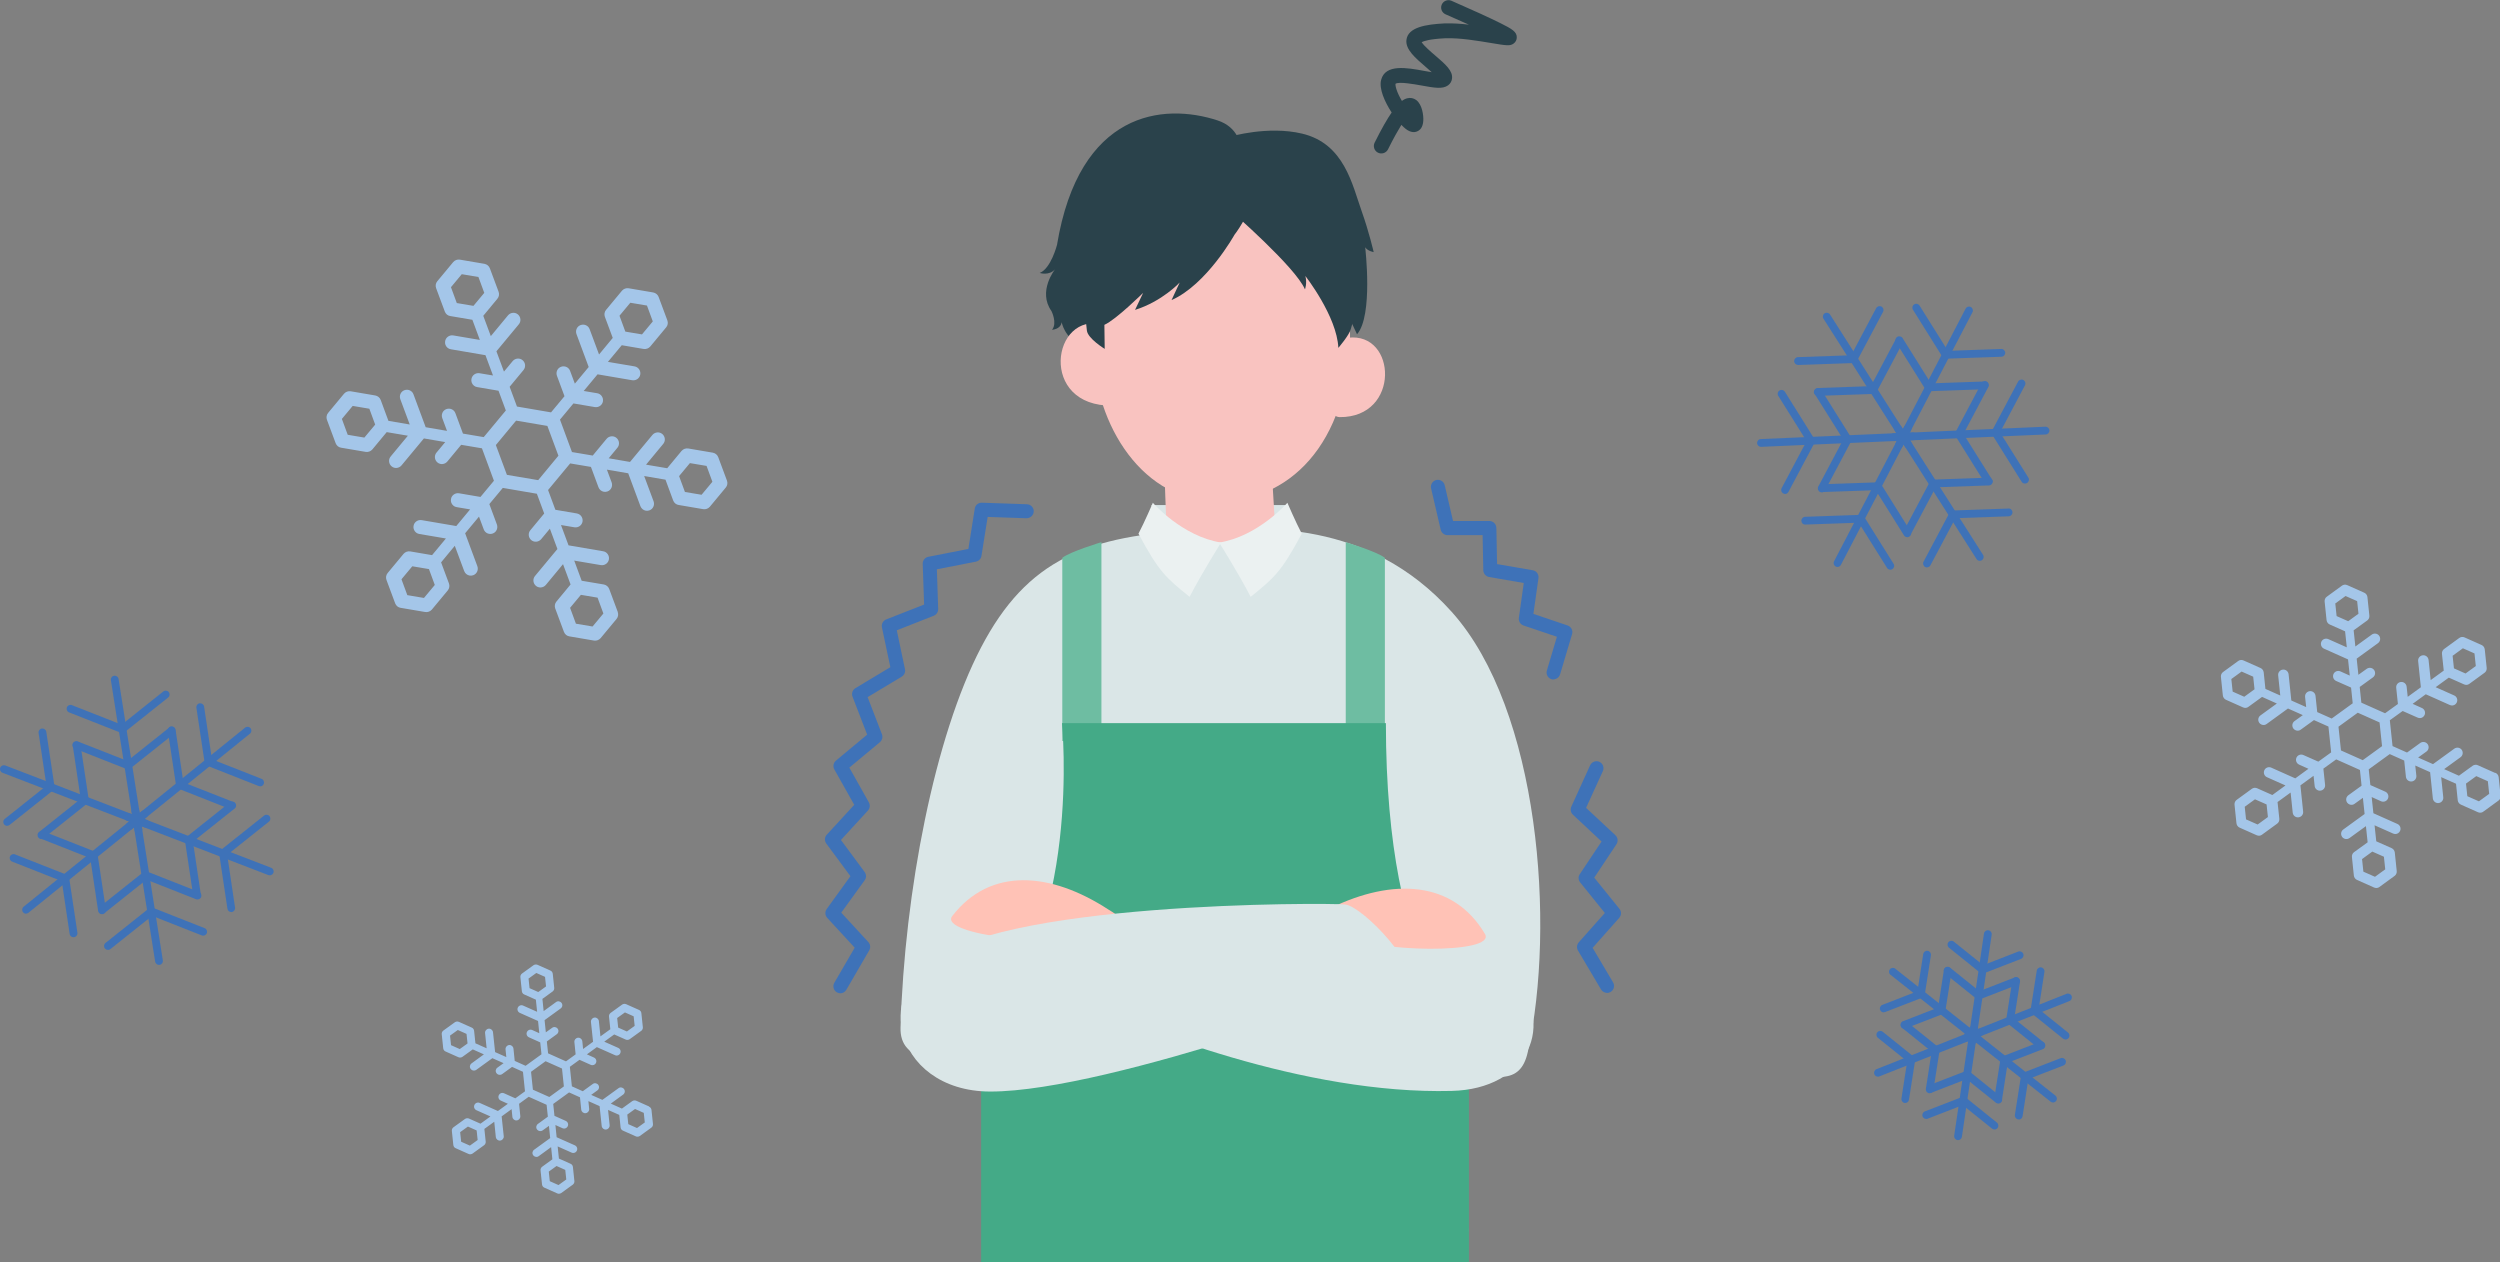 <?xml version="1.0" encoding="UTF-8"?><svg id="_レイヤー_2" xmlns="http://www.w3.org/2000/svg" width="321.31" height="162.21" viewBox="0 0 321.31 162.21"><rect x="0" y="0" width="321.31" height="162.21" fill="#808080" stroke="none"/><defs><style>.cls-1{fill:#6ebda2;}.cls-2{fill:#2a424b;}.cls-3{fill:#a4c6e9;}.cls-4{fill:#44aa87;}.cls-5{fill:#ffc2b6;}.cls-6{fill:#dae6e7;}.cls-7{fill:#f9c3c0;}.cls-8{fill:#ebf1f1;}.cls-9{fill:#3e72b8;}</style></defs><g id="_レイヤー_1-2"><path class="cls-9" d="m199.68,87.34c-.08,0-.17-.01-.26-.04-.48-.14-.75-.64-.61-1.12l1.29-4.34-4.29-1.45c-.41-.14-.66-.55-.6-.98l.63-4.48-4.45-.77c-.42-.07-.74-.44-.75-.87l-.09-4.51h-4.51c-.42,0-.78-.3-.88-.71l-1.23-5.3c-.11-.48.19-.97.67-1.08.48-.11.97.19,1.08.67l1.07,4.6h4.67c.49,0,.89.4.9.89l.09,4.65,4.58.79c.48.08.81.53.74,1.01l-.65,4.6,4.4,1.49c.46.16.71.65.57,1.11l-1.54,5.17c-.12.39-.47.64-.86.64Z"/><path class="cls-9" d="m108.01,127.66c-.15,0-.31-.04-.45-.12-.43-.25-.58-.8-.33-1.23l2.62-4.51-3.53-3.83c-.29-.31-.32-.79-.07-1.14l3.05-4.22-3.1-4.19c-.26-.35-.23-.83.06-1.14l3.53-3.84-2.56-4.55c-.21-.38-.12-.86.21-1.13l4.01-3.34-1.88-4.88c-.16-.41,0-.87.38-1.1l4.48-2.69-1.08-5.12c-.09-.43.14-.86.55-1.02l4.87-1.91-.18-5.23c-.01-.44.29-.83.73-.91l5.14-1.01.82-5.18c.07-.45.44-.77.92-.76l5.79.2c.5.02.89.43.87.93-.02.5-.46.88-.93.87l-4.99-.17-.8,5.01c-.06.37-.34.67-.72.74l-5.01.98.17,5.1c.01.38-.22.73-.57.87l-4.75,1.87,1.05,5c.08.38-.09.76-.42.96l-4.38,2.63,1.84,4.77c.14.36.03.77-.26,1.02l-3.93,3.27,2.51,4.47c.19.34.14.76-.12,1.05l-3.47,3.78,3.05,4.12c.23.32.24.75,0,1.06l-3.01,4.16,3.48,3.78c.27.29.31.72.12,1.06l-2.95,5.08c-.17.29-.47.45-.78.45Z"/><path class="cls-9" d="m206.55,127.61c-.31,0-.61-.16-.78-.44l-2.96-5c-.2-.34-.16-.76.1-1.06l3.35-3.77-3.17-3.93c-.25-.31-.27-.74-.05-1.06l2.8-4.2-3.68-3.44c-.28-.26-.37-.68-.21-1.03l2.42-5.32c.21-.45.74-.65,1.19-.45.45.21.65.74.45,1.19l-2.16,4.73,3.77,3.52c.32.3.38.79.13,1.16l-2.85,4.29,3.24,4.01c.28.34.26.83-.03,1.16l-3.42,3.85,2.63,4.44c.25.43.11.98-.32,1.23-.14.08-.3.13-.46.13Z"/><path class="cls-9" d="m13.14,117.43c-.15,0-.29-.06-.39-.19-.17-.22-.14-.53.08-.7l5.59-4.45c.14-.11.33-.14.5-.07l6.65,2.62c.26.1.38.39.28.65-.1.26-.39.38-.65.28l-6.38-2.51-5.36,4.27c-.09.07-.2.11-.31.11Z"/><path class="cls-9" d="m13.87,122.08c-.15,0-.29-.06-.39-.19-.17-.22-.14-.53.08-.7l5.59-4.45c.14-.11.33-.14.5-.07l6.65,2.62c.26.1.38.39.28.65-.1.26-.39.38-.65.28l-6.38-2.51-5.36,4.27c-.09.07-.2.11-.31.11Z"/><path class="cls-9" d="m20.43,124.01c-.24,0-.45-.18-.49-.42l-3.04-19.29c-.04-.27.14-.53.42-.57.27-.04.53.14.57.42l3.04,19.29c.04.27-.14.53-.42.57-.03,0-.05,0-.08,0Z"/><path class="cls-9" d="m13.1,117.5c-.24,0-.46-.18-.49-.43l-1.01-6.78-6.38-2.51c-.26-.1-.38-.39-.28-.65.1-.26.39-.38.65-.28l6.65,2.62c.17.07.28.21.31.39l1.06,7.06c.04.27-.15.53-.42.57-.03,0-.05,0-.08,0Z"/><path class="cls-9" d="m9.44,120.46c-.24,0-.46-.18-.49-.43l-1.01-6.78-6.38-2.51c-.26-.1-.38-.39-.28-.65.1-.26.39-.38.65-.28l6.65,2.62c.17.07.28.21.31.39l1.06,7.06c.04.27-.15.53-.42.57-.03,0-.05,0-.08,0Z"/><path class="cls-9" d="m3.35,117.43c-.15,0-.29-.06-.39-.19-.17-.21-.14-.53.07-.7l15.19-12.28c.22-.17.53-.14.7.07s.14.53-.07.7l-15.19,12.28c-.09.08-.2.11-.31.11Z"/><path class="cls-9" d="m5.32,107.83c-.15,0-.29-.06-.39-.19-.17-.22-.14-.53.08-.7l5.36-4.27-1.01-6.78c-.04-.27.15-.53.42-.57.27-.03.53.15.57.42l1.06,7.06c.03.18-.04.35-.18.46l-5.59,4.45c-.09.07-.2.11-.31.11Z"/><path class="cls-9" d="m.92,106.14c-.15,0-.29-.06-.39-.19-.17-.22-.14-.53.08-.7l5.36-4.27-1.01-6.78c-.04-.27.15-.53.42-.57.27-.03.53.15.57.42l1.06,7.06c.03.18-.04.35-.18.46l-5.59,4.45c-.09.07-.2.11-.31.11Z"/><path class="cls-9" d="m18.73,106.36c-.06,0-.12-.01-.18-.03L.32,99.32c-.26-.1-.39-.39-.29-.65.1-.26.39-.38.65-.29l18.23,7.01c.26.1.39.39.29.65-.08.2-.27.32-.47.32Z"/><path class="cls-9" d="m16.45,98.87c-.06,0-.12-.01-.18-.03l-6.65-2.62c-.26-.1-.38-.39-.28-.65.1-.26.39-.38.65-.28l6.38,2.51,5.36-4.27c.21-.17.53-.14.7.08.17.22.14.53-.08.7l-5.59,4.45c-.09.07-.2.11-.31.11Z"/><path class="cls-9" d="m15.71,94.21c-.06,0-.12-.01-.18-.03l-6.65-2.62c-.26-.1-.38-.39-.28-.65.1-.26.39-.38.65-.28l6.38,2.51,5.36-4.27c.21-.17.53-.14.7.08s.14.53-.08.7l-5.59,4.45c-.09.07-.2.11-.31.11Z"/><path class="cls-9" d="m17.78,107.13c-.24,0-.45-.18-.49-.42l-3.04-19.29c-.04-.27.14-.53.42-.57.27-.04.53.14.57.42l3.04,19.29c.04.27-.14.53-.42.57-.03,0-.05,0-.08,0Z"/><path class="cls-9" d="m29.77,104.02c-.06,0-.12-.01-.18-.03l-6.65-2.62c-.17-.07-.28-.21-.31-.39l-1.06-7.06c-.04-.27.15-.53.42-.57.27-.03.53.15.57.42l1.01,6.78,6.38,2.51c.26.1.38.39.28.65-.08.2-.27.32-.46.32Z"/><path class="cls-9" d="m33.44,101.06c-.06,0-.12-.01-.18-.03l-6.65-2.62c-.17-.07-.28-.21-.31-.39l-1.06-7.06c-.04-.27.15-.53.42-.57.27-.03.53.15.57.42l1.01,6.78,6.38,2.51c.26.1.38.39.28.65-.08.2-.27.32-.46.32Z"/><path class="cls-9" d="m16.63,106.69c-.15,0-.29-.06-.39-.19-.17-.21-.14-.53.07-.7l15.19-12.28c.22-.17.53-.14.7.07.17.21.14.53-.07.7l-15.19,12.28c-.09.08-.2.11-.31.11Z"/><path class="cls-9" d="m25.32,115.53c-.24,0-.46-.18-.49-.43l-1.06-7.06c-.03-.18.04-.35.18-.46l5.59-4.45c.21-.17.53-.14.7.08s.14.53-.08.7l-5.36,4.27,1.01,6.78c.04.27-.15.53-.42.57-.03,0-.05,0-.08,0Z"/><path class="cls-9" d="m29.72,117.22c-.24,0-.46-.18-.49-.43l-1.06-7.06c-.03-.18.04-.35.18-.46l5.59-4.45c.21-.17.53-.14.7.08.17.22.14.53-.08.7l-5.36,4.27,1.01,6.78c.04.27-.15.53-.42.57-.03,0-.05,0-.08,0Z"/><path class="cls-9" d="m34.67,112.5c-.06,0-.12-.01-.18-.03l-18.23-7.01c-.26-.1-.39-.39-.29-.65.1-.26.39-.39.65-.29l18.23,7.01c.26.1.39.39.29.65-.08.2-.27.32-.47.32Z"/><path class="cls-9" d="m245.13,69.04c-.17,0-.33-.08-.42-.23l-3.64-5.81-6.85.24c-.28.01-.51-.21-.52-.48s.21-.51.48-.52l7.14-.25c.18-.01.35.08.44.23l3.79,6.06c.15.23.08.54-.16.69-.08.05-.17.08-.27.08Z"/><path class="cls-9" d="m242.95,73.22c-.17,0-.33-.08-.42-.23l-3.64-5.81-6.85.24c-.3.02-.51-.21-.52-.48s.21-.51.48-.52l7.14-.25c.17-.02.35.08.44.23l3.79,6.06c.15.23.08.54-.16.69-.08.05-.17.08-.27.08Z"/><path class="cls-9" d="m236.16,72.87c-.08,0-.16-.02-.23-.06-.24-.13-.34-.43-.21-.67l9.02-17.32c.13-.25.43-.34.67-.21.24.13.34.43.21.67l-9.02,17.32c-.09.17-.26.27-.44.27Z"/><path class="cls-9" d="m234.13,63.28c-.08,0-.16-.02-.23-.06-.24-.13-.34-.43-.21-.68l3.21-6.05-3.64-5.81c-.15-.23-.08-.54.16-.69.24-.15.54-.08.69.16l3.79,6.06c.09.15.1.34.02.5l-3.35,6.31c-.09.17-.26.27-.44.27Z"/><path class="cls-9" d="m229.42,63.48c-.08,0-.16-.02-.23-.06-.24-.13-.34-.43-.21-.68l3.21-6.05-3.64-5.81c-.15-.23-.08-.54.16-.69.24-.15.54-.08.69.16l3.79,6.06c.09.15.1.34.02.5l-3.35,6.31c-.09.17-.26.27-.44.27Z"/><path class="cls-9" d="m226.33,57.43c-.27,0-.49-.21-.5-.48-.01-.28.2-.51.48-.52l19.51-.85c.28-.03.51.2.52.48.01.28-.2.51-.48.52l-19.51.85s-.01,0-.02,0Z"/><path class="cls-9" d="m233.62,50.87c-.27,0-.49-.21-.5-.48,0-.28.21-.51.48-.52l6.85-.24,3.21-6.05c.13-.24.43-.34.68-.21.24.13.34.43.21.68l-3.35,6.31c-.08.16-.25.26-.42.27l-7.14.25s-.01,0-.02,0Z"/><path class="cls-9" d="m231.09,46.9c-.27,0-.49-.21-.5-.48,0-.28.21-.51.48-.52l6.85-.24,3.21-6.05c.13-.24.43-.34.68-.21.24.13.34.43.21.68l-3.35,6.31c-.08.16-.25.26-.42.27l-7.14.25s-.01,0-.02,0Z"/><path class="cls-9" d="m245.27,57.67c-.17,0-.33-.08-.42-.23l-10.49-16.48c-.15-.23-.08-.54.15-.69.23-.15.54-.08.69.15l10.49,16.48c.15.23.08.54-.15.69-.08.05-.18.08-.27.08Z"/><path class="cls-9" d="m247.89,50.28c-.17,0-.33-.09-.42-.23l-3.79-6.06c-.15-.23-.08-.54.16-.69.24-.15.54-.08.69.16l3.64,5.81,6.85-.24c.28-.02.51.21.52.48s-.21.51-.48.52l-7.14.25s-.01,0-.02,0Z"/><path class="cls-9" d="m250.07,46.1c-.17,0-.33-.09-.42-.23l-3.79-6.06c-.15-.23-.08-.54.16-.69.23-.15.54-.08.69.16l3.64,5.81,6.85-.24c.26-.03.51.21.52.48,0,.28-.21.51-.48.52l-7.14.25s-.01,0-.02,0Z"/><path class="cls-9" d="m244.05,57.72c-.08,0-.16-.02-.23-.06-.24-.13-.34-.43-.21-.67l9.02-17.32c.13-.25.43-.34.67-.21.24.13.34.43.21.67l-9.02,17.32c-.09.17-.26.27-.44.27Z"/><path class="cls-9" d="m255.55,62.35c-.17,0-.33-.08-.42-.23l-3.79-6.06c-.09-.15-.1-.34-.02-.5l3.35-6.31c.13-.24.43-.34.68-.21.24.13.34.43.21.68l-3.21,6.05,3.64,5.81c.15.23.08.54-.16.69-.08.05-.17.08-.27.08Z"/><path class="cls-9" d="m260.25,62.15c-.17,0-.33-.08-.42-.23l-3.79-6.06c-.09-.15-.1-.34-.02-.5l3.35-6.31c.13-.24.43-.34.68-.21.24.13.34.43.21.68l-3.21,6.05,3.64,5.81c.15.23.08.54-.16.69-.08.05-.17.08-.27.08Z"/><path class="cls-9" d="m243.39,56.69c-.27,0-.49-.21-.5-.48-.01-.28.2-.51.48-.52l19.51-.85c.25-.02.51.2.52.48.01.28-.2.51-.48.52l-19.51.85s-.01,0-.02,0Z"/><path class="cls-9" d="m245.13,68.96c-.08,0-.16-.02-.23-.06-.24-.13-.34-.43-.21-.68l3.35-6.31c.08-.16.25-.26.42-.27l7.14-.25c.25-.02.51.21.52.48,0,.28-.21.51-.48.52l-6.85.24-3.21,6.05c-.09.17-.26.27-.44.27Z"/><path class="cls-9" d="m247.66,72.93c-.08,0-.16-.02-.23-.06-.24-.13-.34-.43-.21-.68l3.35-6.31c.08-.16.25-.26.42-.27l7.14-.25c.28-.04.51.21.52.48,0,.28-.21.51-.48.52l-6.85.24-3.21,6.05c-.09.17-.26.27-.44.27Z"/><path class="cls-9" d="m254.45,72.08c-.17,0-.33-.08-.42-.23l-10.49-16.47c-.15-.23-.08-.54.15-.69.23-.15.54-.08.69.15l10.49,16.47c.15.23.08.54-.15.69-.08.05-.18.08-.27.08Z"/><path class="cls-9" d="m248.02,140.51s-.05,0-.08,0c-.27-.04-.46-.3-.42-.57l.74-4.78-3.77-3.03c-.21-.17-.25-.49-.08-.7.17-.22.49-.25.7-.08l3.99,3.21c.14.11.21.29.18.47l-.79,5.06c-.04.25-.25.42-.49.42Z"/><path class="cls-9" d="m244.88,141.76s-.05,0-.08,0c-.27-.04-.46-.3-.42-.57l.74-4.78-3.77-3.03c-.21-.17-.25-.49-.08-.7.17-.22.49-.25.7-.08l3.99,3.21c.14.11.21.29.18.47l-.79,5.06c-.04.25-.25.42-.49.42Z"/><path class="cls-9" d="m241.36,138.38c-.2,0-.39-.12-.46-.32-.1-.26.02-.55.28-.65l13.03-5.16c.26-.1.55.02.65.28.1.26-.02.55-.28.65l-13.03,5.16c-.06.02-.12.04-.18.04Z"/><path class="cls-9" d="m244.76,132.22c-.2,0-.39-.12-.47-.32-.1-.26.03-.55.29-.65l4.51-1.75.74-4.78c.04-.27.29-.46.57-.42.27.04.46.3.42.57l-.79,5.06c-.03.18-.15.33-.31.39l-4.78,1.85c-.06.02-.12.03-.18.03Z"/><path class="cls-9" d="m242.11,130.12c-.2,0-.39-.12-.47-.32-.1-.26.03-.55.29-.65l4.51-1.75.74-4.78c.04-.27.3-.46.57-.42.27.04.46.3.42.57l-.79,5.06c-.03.18-.15.33-.31.39l-4.78,1.85c-.06.02-.12.03-.18.03Z"/><path class="cls-9" d="m254.26,134.09c-.11,0-.22-.04-.31-.11l-10.98-8.7c-.22-.17-.25-.49-.08-.7.17-.22.49-.25.7-.08l10.98,8.7c.22.17.25.49.08.7-.1.12-.24.19-.39.19Z"/><path class="cls-9" d="m254.3,128.46c-.11,0-.22-.04-.31-.11l-3.99-3.21c-.21-.17-.25-.49-.08-.7.17-.22.49-.25.7-.08l3.77,3.03,4.51-1.75c.26-.1.55.03.65.29.1.26-.03.55-.29.65l-4.78,1.85c-.06.02-.12.03-.18.03Z"/><path class="cls-9" d="m254.79,125.12c-.11,0-.22-.04-.31-.11l-3.99-3.21c-.21-.17-.25-.49-.08-.7.17-.22.49-.25.7-.08l3.77,3.03,4.51-1.75c.26-.1.55.03.65.29.1.26-.03.55-.29.65l-4.78,1.85c-.06.02-.12.03-.18.03Z"/><path class="cls-9" d="m253.44,134.41s-.05,0-.07,0c-.27-.04-.46-.29-.42-.57l2.04-13.86c.04-.27.29-.46.57-.42.27.04.46.29.42.57l-2.04,13.86c-.04.25-.25.43-.49.43Z"/><path class="cls-9" d="m262.32,134.85c-.11,0-.22-.04-.31-.11l-3.99-3.21c-.14-.11-.21-.29-.18-.47l.79-5.06c.04-.27.3-.46.57-.42.27.04.46.3.42.57l-.74,4.78,3.77,3.03c.21.17.25.49.08.7-.1.12-.24.19-.39.19Z"/><path class="cls-9" d="m265.46,133.6c-.11,0-.22-.04-.31-.11l-3.99-3.21c-.14-.11-.21-.29-.18-.47l.79-5.06c.04-.27.3-.46.57-.42.27.04.46.3.42.57l-.74,4.78,3.77,3.03c.21.17.25.49.08.7-.1.12-.24.19-.39.19Z"/><path class="cls-9" d="m252.75,133.86c-.2,0-.39-.12-.46-.32-.1-.26.02-.55.28-.65l13.03-5.16c.26-.1.55.02.65.28.1.26-.02.55-.28.65l-13.03,5.16c-.06.02-.12.04-.18.04Z"/><path class="cls-9" d="m256.81,141.77s-.05,0-.08,0c-.27-.04-.46-.3-.42-.57l.79-5.06c.03-.18.15-.33.31-.39l4.78-1.85c.26-.1.55.03.65.29.1.26-.03.55-.29.65l-4.51,1.75-.74,4.78c-.04.25-.25.42-.49.42Z"/><path class="cls-9" d="m259.46,143.87s-.05,0-.08,0c-.27-.04-.46-.3-.42-.57l.79-5.06c.03-.18.15-.33.31-.39l4.78-1.85c.26-.1.55.03.65.29.1.26-.03.55-.29.65l-4.51,1.75-.74,4.78c-.04.25-.25.42-.49.42Z"/><path class="cls-9" d="m263.86,141.7c-.11,0-.22-.04-.31-.11l-10.98-8.7c-.22-.17-.25-.49-.08-.7.17-.22.49-.25.7-.08l10.98,8.7c.22.17.25.49.08.7-.1.12-.24.19-.39.19Z"/><path class="cls-9" d="m256.83,141.83c-.11,0-.22-.04-.31-.11l-3.77-3.03-4.51,1.75c-.26.1-.55-.03-.65-.29-.1-.26.03-.55.29-.65l4.78-1.85c.17-.06.36-.04.49.08l3.99,3.21c.21.17.25.49.08.7-.1.12-.24.19-.39.19Z"/><path class="cls-9" d="m256.34,145.17c-.11,0-.22-.04-.31-.11l-3.77-3.03-4.51,1.75c-.25.1-.55-.03-.65-.29-.1-.26.03-.55.29-.65l4.78-1.85c.17-.06.36-.04.49.08l3.99,3.21c.21.17.25.49.08.7-.1.12-.24.19-.39.19Z"/><path class="cls-9" d="m251.65,146.53s-.05,0-.07,0c-.27-.04-.46-.29-.42-.57l2.04-13.86c.04-.27.29-.46.57-.42.27.04.46.29.42.57l-2.04,13.86c-.04.25-.25.43-.49.43Z"/><path class="cls-6" d="m126.08,83.23c5.94-11.39,13.74-14.47,28.15-15.12,7.81-.35,21.57-1.49,32.36,10.54,11.26,12.55,13.36,40.25,9.77,56.55-1.92,8.72-12.82-3.14-39.94-2.27-20.27.65-40.94,8.07-40.68-.86.51-17.51,4.4-37.45,10.34-48.84Z"/><path class="cls-1" d="m136.53,71.7v23.54h5.03v-25.56s-4.12,1.25-5.03,2.02Z"/><path class="cls-1" d="m177.99,71.7v23.54h-5.03v-25.56s4.12,1.25,5.03,2.02Z"/><path class="cls-6" d="m186.92,123.83c-.15-.32,1.06,21.38,1.79,34.35,0,2.38-16.05.1-33.64-.32-26.4-.63-24.96-.25-24.96-.25,1.96-19.89-3.1-35.7-1.91-41.5,1.05-5.16,7.82-10.82,28.83-9.99,15,.59,29.45,7.19,29.89,17.72Z"/><path class="cls-4" d="m178.12,92.94h-41.63s2.68,26.83-10.39,39.73v29.54h62.69v-29.94s-10.67-6.58-10.67-39.33Z"/><path class="cls-6" d="m194.19,124.81c6.12,7.01,2.11,15.16-7.61,15.4-18.94.48-40.1-7.96-48.83-11.96-1.6-1.36,4.08-10.09,6.19-10.08,2.11.01,45.59,1.3,50.25,6.64Z"/><path class="cls-5" d="m171.03,116.7c7.98-3.89,15.76-3.53,19.82,3.33,1.58,2.66-14.46,2.4-18.33.09-2.71-1.62-4.97-1.92-1.49-3.42Z"/><path class="cls-5" d="m142.46,116.9c-7.45-4.86-15.2-5.47-20.07.83-1.89,2.44,14.06,4.19,18.18,2.38,2.89-1.27,5.17-1.28,1.89-3.21Z"/><path class="cls-6" d="m180.42,126.06s-37.58,14.23-53.14,14.23c-6.32,0-10.43-3.57-11.3-7.73-.85-4.05.82-5.89,3.28-8.47,7.86-8.24,51.37-8.08,53.62-7.84,2.35.25,10.13,8.59,7.53,9.82Z"/><polygon class="cls-6" points="147.98 64.91 165.39 64.91 162.84 68.95 155.59 71.41 148.93 68.31 147.98 64.91"/><path class="cls-7" d="m163.28,57.61s.63,10.58.79,13.27c.22,3.67-3.79,5.01-7.37,4.54-4.99-.65-6.54-3.71-6.67-5.45-.12-1.5-.43-11.15-.49-13-.11-3.74,13.13-3.34,13.74.64Z"/><rect class="cls-6" x="151.66" y="69.79" width="12.56" height="12.9"/><path class="cls-2" d="m177.78,19.69c-.22.06-.46.04-.68-.07-.47-.23-.66-.81-.43-1.28.9-1.81,1.61-3.04,2.19-3.88-.9-1.38-1.65-3.07-1.35-4.2.54-2.06,3.3-1.56,5.52-1.15.29.05.64.12.98.17-.26-.24-.54-.48-.77-.68-1.35-1.16-2.62-2.25-2.48-3.46.18-1.66,2.56-2.01,4.87-2.13.05,0,.12,0,.2,0,.92-.03,1.95.04,2.96.16-.84-.38-1.83-.82-3-1.33-.48-.21-.7-.77-.49-1.25.21-.48.77-.7,1.25-.49,2.84,1.24,4.93,2.2,6.24,2.85,1.54.77,2.21,1.14,2.15,1.93-.02.28-.16.53-.38.7-.46.36-.93.28-2.91-.05-1.69-.28-4-.67-5.75-.61-.07,0-.13,0-.17,0-2.02.1-2.75.36-3.01.5.26.45,1.23,1.28,1.77,1.74,1.31,1.13,2.25,1.94,2.13,2.94-.04.35-.22.66-.51.87-.7.51-1.77.32-3.41.02-.88-.16-2.93-.53-3.34-.22-.05.25.13,1.04.82,2.2.26-.19.48-.29.69-.34.41-.1.81-.02,1.14.22.82.6.95,2.09.92,2.61-.03.66-.24,1.11-.64,1.35-.33.2-.87.32-1.59-.22-.17-.13-.38-.32-.59-.54-.43.7-1,1.7-1.72,3.15-.13.25-.35.42-.6.49Z"/><path class="cls-8" d="m156.69,69.73s2.46,3.9,4.05,6.98c2.99-2.43,3.89-3.12,6.57-8.12-.77-1.46-1.85-3.97-1.85-3.97,0,0-3.77,4.33-8.77,5.11Z"/><path class="cls-8" d="m156.94,69.73s-2.46,3.9-4.05,6.98c-2.99-2.43-3.89-3.12-6.57-8.12.77-1.46,1.85-3.97,1.85-3.97,0,0,3.77,4.33,8.77,5.11Z"/><path class="cls-2" d="m156.5,15.48c-7-2.3-17.8-1.2-20.65,16,0,0-.78,3.04-2.22,3.6,0,0,1.18.4,1.97-.47,0,0-2.27,2.83-.46,5.37,0,0,.78,1.56.07,2.4,0,0,1.1-.03,1.24-.97,0,0,.35,1.99,2.39,2.88,2.05.89,5.7-14.3,5.7-14.3l14.46-5.58s2.66-7.23-2.5-8.93Z"/><path class="cls-2" d="m158.15,17.55s4.8-1.42,9.19-.38c5.45,1.29,6.45,6.56,7.69,10.04.93,2.61,1.52,5.19,1.52,5.19,0,0-.77-.12-1.09-.62,0,0,1.05,8.8-1.05,11.18l-3.61-7.7-10.76-12.22-1.89-5.49Z"/><path class="cls-7" d="m140.49,43.86c-.17,9.84,5.76,20.17,15.34,20.57,9.93.41,17.46-7.61,17.68-21,.23-14.2-9.52-20.33-19-19.33-13.74,1.45-13.89,12.15-14.03,19.75Z"/><path class="cls-7" d="m173.26,43.41c6.27-.78,6.76,10.27-1.09,10.2-2.48-.02-3.48-9.63,1.09-10.2Z"/><path class="cls-7" d="m141.83,41.72c-6.66-1.78-8.42,10.59,1.18,10.41,1.46-.03,1.66-9.65-1.18-10.41Z"/><path class="cls-2" d="m158.64,30.21s-3.56,6.37-8.07,8.36l1.05-2.26s-2.24,2.42-5.74,3.52l1.04-2.19s-3.49,3.45-4.98,4.11l.04,3.09s-2.19-1.34-2.29-2.36c-.1-1.02-2.83-18.81,12.19-20.76,15.02-1.95,6.76,8.48,6.76,8.48Z"/><path class="cls-2" d="m158.19,27.1s8.31,7.23,9.53,10.09c0,0,.3-.78.05-1.72,0,0,4.06,5.18,4.24,9.24,0,0,1.41-1.64,1.6-2.42s5.56-15.63-8.07-20.11c-13.63-4.48-7.36,4.92-7.36,4.92Z"/><path class="cls-3" d="m79.42,78.71l-1.12-3.01c-.11-.3-.38-.52-.69-.58l-2.85-.48-.96-2.59,3.42.58c.49.08.96-.25,1.04-.74.08-.49-.25-.96-.74-1.04l-4.45-.76-.97-2.61,1.73.29c.49.08.96-.25,1.04-.74.08-.49-.25-.96-.74-1.04l-2.75-.47-.94-2.54,2.84-3.42,2.67.45.97,2.62c.06.15.15.28.27.38.24.2.58.27.89.15.47-.17.7-.69.53-1.16l-.61-1.64,2.74.47,1.57,4.23c.06.15.15.28.27.38.24.2.58.27.89.15.47-.17.7-.69.53-1.16l-1.21-3.25,2.74.47.99,2.68c.06.15.15.28.27.38s.27.17.42.19l3.17.54c.32.05.64-.07.85-.31l2.05-2.47c.21-.25.26-.59.15-.89l-1.12-3.01c-.11-.3-.38-.52-.69-.58l-3.17-.54c-.32-.05-.64.07-.85.31l-1.85,2.23-2.72-.46,2.21-2.67c.32-.38.26-.95-.12-1.27s-.95-.26-1.27.12l-2.88,3.47-2.74-.47,1.12-1.35c.32-.38.26-.95-.12-1.27s-.95-.26-1.27.12l-1.78,2.15-2.67-.45-1.54-4.17,1.73-2.08,2.75.47c.49.08.96-.25,1.04-.74.08-.49-.25-.96-.74-1.04l-1.73-.29,1.78-2.14,4.45.76c.49.08.96-.25,1.04-.74.08-.49-.25-.96-.74-1.04l-3.42-.58,1.78-2.14,2.81.48c.32.05.64-.07.85-.31l2.05-2.47c.21-.25.26-.59.15-.89l-1.12-3.01c-.11-.3-.38-.52-.69-.58l-3.17-.54c-.32-.05-.64.07-.85.31l-2.05,2.47c-.21.25-.26.59-.15.89l1.01,2.71-1.76,2.13-1.21-3.25c-.17-.47-.69-.7-1.16-.53-.47.17-.7.69-.53,1.16l1.57,4.23-1.78,2.14-.61-1.64c-.17-.47-.69-.7-1.16-.53-.47.17-.7.69-.53,1.16l.97,2.62-1.73,2.08-4.38-.75-.94-2.54,1.78-2.15c.32-.38.26-.95-.12-1.27h0c-.38-.32-.95-.26-1.27.12l-1.12,1.35-.97-2.61,2.88-3.47c.32-.38.26-.95-.12-1.27s-.95-.26-1.27.12l-2.21,2.67-.97-2.61,1.82-2.2c.21-.25.26-.59.15-.89l-1.12-3.01c-.11-.3-.38-.52-.69-.58l-3.17-.54c-.32-.05-.64.07-.85.31l-2.05,2.47c-.21.25-.26.59-.15.89l1.12,3.01c.06.15.15.28.27.38s.27.17.42.19l2.85.48.96,2.59-3.42-.58c-.49-.08-.96.25-1.04.74-.06.33.07.65.31.85.12.1.26.17.42.19l4.45.76.97,2.61-1.73-.29c-.49-.08-.96.25-1.04.74-.06.33.07.65.31.85.12.1.26.17.42.19l2.75.47.94,2.54-2.84,3.42-2.67-.45-.97-2.62c-.17-.47-.69-.7-1.16-.53-.47.17-.7.69-.53,1.16l.61,1.64-2.74-.47-1.57-4.23c-.17-.47-.69-.7-1.16-.53-.47.17-.7.69-.53,1.16l1.21,3.25-2.74-.47-.99-2.68c-.11-.3-.38-.52-.69-.58l-3.17-.54c-.32-.05-.64.07-.85.31l-2.05,2.47c-.21.25-.26.59-.15.89l1.12,3.01c.06.15.15.28.27.38s.27.17.42.19l3.17.54c.32.05.64-.07.85-.31l1.85-2.23,2.72.46-2.21,2.67c-.32.38-.26.95.12,1.27s.95.26,1.27-.12l2.88-3.47,2.74.47-1.12,1.35c-.32.38-.26.95.12,1.27s.95.26,1.27-.12l1.78-2.15,2.67.45,1.54,4.17-1.73,2.08-2.75-.47c-.49-.08-.96.25-1.04.74-.06.33.07.65.31.85.12.1.26.17.42.19l1.73.29-1.78,2.14-4.45-.76c-.49-.08-.96.25-1.04.74-.08.49.25.96.74,1.04l3.42.58-1.78,2.14-2.81-.48c-.32-.05-.64.07-.85.31l-2.05,2.47c-.21.25-.26.59-.15.89l1.12,3.01c.06.15.15.28.27.38s.27.17.42.19l3.17.54c.32.05.64-.07.85-.31l2.05-2.47c.21-.25.26-.59.15-.89l-1.01-2.71,1.76-2.13,1.21,3.25c.06.15.15.28.27.38.24.2.58.27.89.15.47-.17.7-.69.53-1.16l-1.57-4.23,1.78-2.14.61,1.64c.17.47.69.7,1.16.53.47-.17.7-.69.53-1.16l-.97-2.62,1.73-2.08,4.38.75.94,2.54-1.78,2.15c-.32.38-.26.95.12,1.27h0c.38.32.95.26,1.27-.12l1.12-1.35.97,2.61-2.88,3.47c-.32.38-.26.95.12,1.27s.95.26,1.27-.12l2.21-2.67.97,2.61-1.82,2.2c-.21.25-.26.59-.15.89l1.12,3.01c.06.15.15.28.27.38s.27.17.42.19l3.17.54c.32.05.64-.07.85-.31l2.05-2.47c.21-.25.26-.59.15-.89Zm11.39-18.83l.75,2.04-1.39,1.67-2.14-.36-.75-2.04,1.39-1.67,2.14.36Zm-9.8-20.97l2.14.36.75,2.04-1.39,1.67-2.14-.36-.75-2.04,1.39-1.67Zm-20.16.4l-2.14-.36-.75-2.04,1.39-1.67,2.14.36.75,2.04-1.39,1.67Zm-16.16,16.57l-.75-2.04,1.39-1.67,2.14.36.75,2.04-1.39,1.67-2.14-.36Zm9.8,20.97l-2.14-.36-.75-2.04,1.39-1.67,2.14.36.75,2.04-1.39,1.67Zm14.68-15.14l-4.02-.68-1.42-3.83,2.6-3.14,4.02.68,1.42,3.83-2.6,3.14Zm6.99,18.81l-2.14-.36-.75-2.04,1.39-1.67,2.14.36.75,2.04-1.39,1.67Z"/><path class="cls-3" d="m320.66,99.33l-2.2-.98c-.22-.1-.48-.07-.67.07l-1.76,1.28-1.9-.85,2.11-1.53c.3-.22.37-.64.15-.95-.22-.3-.64-.37-.95-.15l-2.74,1.99-1.91-.85,1.07-.77c.3-.22.37-.64.15-.95-.22-.3-.64-.37-.95-.15l-1.7,1.23-1.86-.83-.35-3.32,1.65-1.19,1.92.85c.11.05.23.07.35.06.23-.02.45-.17.55-.4.15-.34,0-.74-.34-.89l-1.2-.54,1.69-1.23,3.09,1.38c.11.05.23.07.35.06.23-.02.45-.17.55-.4.15-.34,0-.74-.34-.89l-2.38-1.06,1.69-1.23,1.96.87c.11.05.23.07.35.06s.23-.05.33-.13l1.95-1.42c.2-.14.3-.38.28-.62l-.25-2.4c-.03-.24-.18-.45-.4-.55l-2.2-.98c-.22-.1-.48-.07-.67.07l-1.95,1.42c-.2.14-.3.38-.28.62l.23,2.16-1.68,1.22-.27-2.59c-.04-.37-.37-.64-.74-.6s-.64.37-.6.74l.35,3.37-1.69,1.23-.14-1.31c-.04-.37-.37-.64-.74-.6s-.64.37-.6.74l.22,2.09-1.65,1.19-3.05-1.36-.21-2.02,1.7-1.23c.3-.22.37-.64.15-.95-.22-.3-.64-.37-.95-.15l-1.07.77-.22-2.08,2.74-1.99c.3-.22.37-.64.15-.95-.22-.3-.64-.37-.95-.15l-2.11,1.53-.22-2.08,1.74-1.26c.2-.14.3-.38.28-.62l-.25-2.4c-.03-.24-.18-.45-.4-.55l-2.2-.98c-.22-.1-.48-.07-.67.07l-1.95,1.42c-.2.14-.3.38-.28.62l.25,2.4c.03.24.18.45.4.55l1.98.88.22,2.06-2.38-1.06c-.34-.15-.74,0-.89.34-.15.34,0,.74.34.89l3.09,1.38.22,2.08-1.2-.54c-.34-.15-.74,0-.89.34-.15.34,0,.74.34.89l1.92.85.21,2.02-2.7,1.96-1.86-.83-.22-2.09c-.04-.37-.37-.64-.74-.6h0c-.37.04-.64.37-.6.74l.14,1.31-1.91-.85-.35-3.37c-.04-.37-.37-.64-.74-.6s-.64.37-.6.74l.27,2.59-1.91-.85-.22-2.13c-.03-.24-.18-.45-.4-.55l-2.2-.98c-.22-.1-.48-.07-.67.07l-1.95,1.42c-.2.14-.3.38-.28.62l.25,2.4c.03.24.18.45.4.55l2.2.98c.11.05.23.07.35.06s.23-.05.33-.13l1.76-1.28,1.9.85-2.11,1.53c-.3.22-.37.64-.15.95.15.2.39.3.62.28.11-.01.23-.05.33-.13l2.74-1.99,1.91.85-1.07.77c-.3.22-.37.64-.15.95.15.2.39.3.62.28.11-.01.23-.05.33-.13l1.7-1.23,1.86.83.35,3.32-1.65,1.19-1.92-.85c-.34-.15-.74,0-.89.34-.15.34,0,.74.34.89l1.2.54-1.69,1.23-3.09-1.38c-.34-.15-.74,0-.89.34-.15.34,0,.74.34.89l2.38,1.06-1.69,1.23-1.96-.87c-.22-.1-.48-.07-.67.07l-1.95,1.42c-.2.14-.3.38-.28.62l.25,2.4c.03.24.18.45.4.55l2.2.98c.11.05.23.07.35.06s.23-.05.33-.13l1.95-1.42c.2-.14.3-.38.28-.62l-.23-2.16,1.68-1.22.27,2.59c.04.37.37.64.74.6s.64-.37.6-.74l-.35-3.37,1.69-1.23.14,1.31c.04.37.37.64.74.6s.64-.37.6-.74l-.22-2.09,1.65-1.19,3.05,1.36.21,2.02-1.7,1.23c-.3.22-.37.64-.15.95.15.2.39.3.62.28.11-.01.23-.05.33-.13l1.07-.77.22,2.08-2.74,1.99c-.3.22-.37.64-.15.95.22.3.64.37.95.15l2.11-1.53.22,2.08-1.74,1.26c-.2.14-.3.38-.28.62l.25,2.4c.03.24.18.45.4.55l2.2.98c.11.05.23.07.35.06s.23-.05.33-.13l1.95-1.42c.2-.14.3-.38.28-.62l-.25-2.4c-.03-.24-.18-.45-.4-.55l-1.98-.88-.22-2.06,2.38,1.06c.11.05.23.07.35.06.23-.02.45-.17.55-.4.15-.34,0-.74-.34-.89l-3.09-1.38-.22-2.08,1.2.54c.34.15.74,0,.89-.34.15-.34,0-.74-.34-.89l-1.92-.85-.21-2.02,2.7-1.96,1.86.83.22,2.09c.04.37.37.64.74.6h0c.37-.04.64-.37.6-.74l-.14-1.31,1.91.85.35,3.37c.04.37.37.64.74.6s.64-.37.6-.74l-.27-2.59,1.91.85.22,2.13c.03.24.18.45.4.55l2.2.98c.11.05.23.07.35.06s.23-.05.33-.13l1.95-1.42c.2-.14.3-.38.28-.62l-.25-2.4c-.03-.24-.18-.45-.4-.55Zm-4.12-16.01l1.49.66.17,1.62-1.32.96-1.49-.66-.17-1.62,1.32-.96Zm-16.4-5.76l1.32-.96,1.49.66.17,1.62-1.32.96-1.49-.66-.17-1.62Zm-10.38,11.03l-1.32.96-1.49-.66-.17-1.62,1.32-.96,1.49.66.17,1.62Zm.4,17.38l-1.49-.66-.17-1.62,1.32-.96,1.49.66.17,1.62-1.32.96Zm16.4,5.76l-1.32.96-1.49-.66-.17-1.62,1.32-.96,1.49.66.17,1.62Zm-.41-15.83l-2.48,1.8-2.8-1.25-.32-3.05,2.48-1.8,2.8,1.25.32,3.05Zm13.77,6.13l-1.32.96-1.49-.66-.17-1.62,1.32-.96,1.49.66.17,1.62Z"/><path class="cls-3" d="m83.43,142.21l-1.66-.74c-.17-.07-.36-.05-.51.05l-1.33.96-1.43-.64,1.59-1.16c.23-.17.28-.49.11-.71-.17-.23-.49-.28-.71-.11l-2.07,1.5-1.44-.64.8-.58c.23-.17.28-.49.11-.71-.17-.23-.49-.28-.71-.11l-1.28.93-1.4-.63-.26-2.51,1.24-.9,1.45.65c.08.04.17.05.26.04.18-.02.34-.13.41-.3.12-.26,0-.56-.26-.68l-.91-.41,1.28-.93,2.34,1.04c.08.04.17.05.26.04.18-.02.34-.13.41-.3.12-.26,0-.56-.26-.68l-1.8-.8,1.28-.93,1.48.66c.08.04.17.05.26.04s.17-.04.25-.09l1.48-1.07c.15-.11.23-.29.21-.47l-.19-1.81c-.02-.18-.13-.34-.3-.41l-1.66-.74c-.17-.07-.36-.05-.51.05l-1.48,1.07c-.15.11-.23.29-.21.47l.17,1.63-1.27.92-.2-1.96c-.03-.28-.28-.49-.56-.46s-.49.28-.46.56l.27,2.55-1.28.93-.1-.99c-.03-.28-.28-.49-.56-.46s-.49.28-.46.56l.16,1.58-1.24.9-2.3-1.03-.16-1.53,1.28-.93c.23-.17.28-.49.11-.71-.17-.23-.49-.28-.71-.11l-.81.58-.16-1.57,2.07-1.5c.23-.17.28-.49.11-.71-.17-.23-.49-.28-.71-.11l-1.59,1.16-.16-1.57,1.31-.95c.15-.11.23-.29.21-.47l-.19-1.81c-.02-.18-.13-.34-.3-.41l-1.66-.74c-.17-.07-.36-.05-.51.05l-1.48,1.07c-.15.11-.23.29-.21.47l.19,1.81c.02.18.13.34.3.41l1.5.67.16,1.56-1.8-.8c-.26-.12-.56,0-.68.26-.12.26,0,.56.26.68l2.34,1.04.16,1.57-.91-.41c-.26-.12-.56,0-.68.26-.12.26,0,.56.26.68l1.45.65.16,1.53-2.04,1.48-1.4-.63-.16-1.58c-.03-.28-.28-.49-.56-.46h0c-.28.03-.49.28-.46.56l.1.99-1.44-.64-.27-2.55c-.03-.28-.28-.49-.56-.46s-.49.28-.46.56l.2,1.96-1.44-.64-.17-1.61c-.02-.18-.13-.34-.3-.41l-1.66-.74c-.17-.07-.36-.05-.51.05l-1.48,1.07c-.15.11-.23.29-.21.47l.19,1.81c.02.18.13.34.3.41l1.66.74c.08.04.17.05.26.04s.17-.04.25-.09l1.33-.96,1.43.64-1.59,1.16c-.23.17-.28.49-.11.71.11.15.29.23.47.21.09,0,.17-.04.25-.09l2.07-1.5,1.44.64-.8.58c-.23.17-.28.49-.11.71.11.15.29.23.47.21.09,0,.17-.04.25-.09l1.28-.93,1.4.63.26,2.51-1.24.9-1.45-.65c-.26-.12-.56,0-.68.26-.12.26,0,.56.26.68l.91.41-1.28.93-2.34-1.04c-.26-.12-.56,0-.68.26-.12.26,0,.56.26.68l1.8.8-1.28.93-1.48-.66c-.17-.07-.36-.05-.51.05l-1.48,1.07c-.15.11-.23.29-.21.47l.19,1.81c.02.18.13.34.3.41l1.66.74c.08.04.17.05.26.04s.17-.04.25-.09l1.48-1.07c.15-.11.23-.29.21-.47l-.17-1.63,1.27-.92.2,1.96c.03.28.28.49.56.46s.49-.28.46-.56l-.27-2.55,1.28-.93.1.99c.03.28.28.49.56.46s.49-.28.46-.56l-.16-1.58,1.24-.9,2.3,1.03.16,1.53-1.28.93c-.23.17-.28.49-.11.71.11.15.29.23.47.21.09,0,.17-.04.25-.09l.81-.58.16,1.57-2.07,1.5c-.23.17-.28.49-.11.71.17.23.49.28.71.11l1.59-1.16.16,1.57-1.31.95c-.15.11-.23.29-.21.47l.19,1.81c.02.18.13.34.3.41l1.66.74c.08.04.17.05.26.04s.17-.04.25-.09l1.48-1.07c.15-.11.23-.29.21-.47l-.19-1.81c-.02-.18-.13-.34-.3-.41l-1.5-.67-.16-1.56,1.8.8c.08.04.17.05.26.04.18-.02.34-.13.41-.3.12-.26,0-.56-.26-.68l-2.34-1.04-.16-1.57.91.41c.26.12.56,0,.68-.26.12-.26,0-.56-.26-.68l-1.45-.65-.16-1.53,2.04-1.48,1.4.63.16,1.58c.03.28.28.49.56.46h0c.28-.03.49-.28.46-.56l-.1-.99,1.44.64.27,2.55c.03.28.28.49.56.46s.49-.28.46-.56l-.2-1.96,1.44.64.17,1.61c.02.18.13.34.3.41l1.66.74c.08.04.17.05.26.04s.17-.04.25-.09l1.48-1.07c.15-.11.23-.29.21-.47l-.19-1.81c-.02-.18-.13-.34-.3-.41Zm-3.11-12.09l1.12.5.13,1.23-1,.72-1.12-.5-.13-1.23,1-.72Zm-12.39-4.35l1-.72,1.12.5.13,1.23-1,.72-1.12-.5-.13-1.23Zm-7.84,8.34l-1,.72-1.12-.5-.13-1.23,1-.72,1.12.5.13,1.23Zm.3,13.13l-1.12-.5-.13-1.23,1-.72,1.12.5.13,1.23-1,.72Zm12.39,4.35l-1,.72-1.12-.5-.13-1.23,1-.72,1.12.5.13,1.23Zm-.31-11.96l-1.87,1.36-2.11-.94-.24-2.3,1.87-1.36,2.11.94.24,2.3Zm10.4,4.63l-1,.72-1.12-.5-.13-1.23,1-.72,1.12.5.13,1.23Z"/></g></svg>